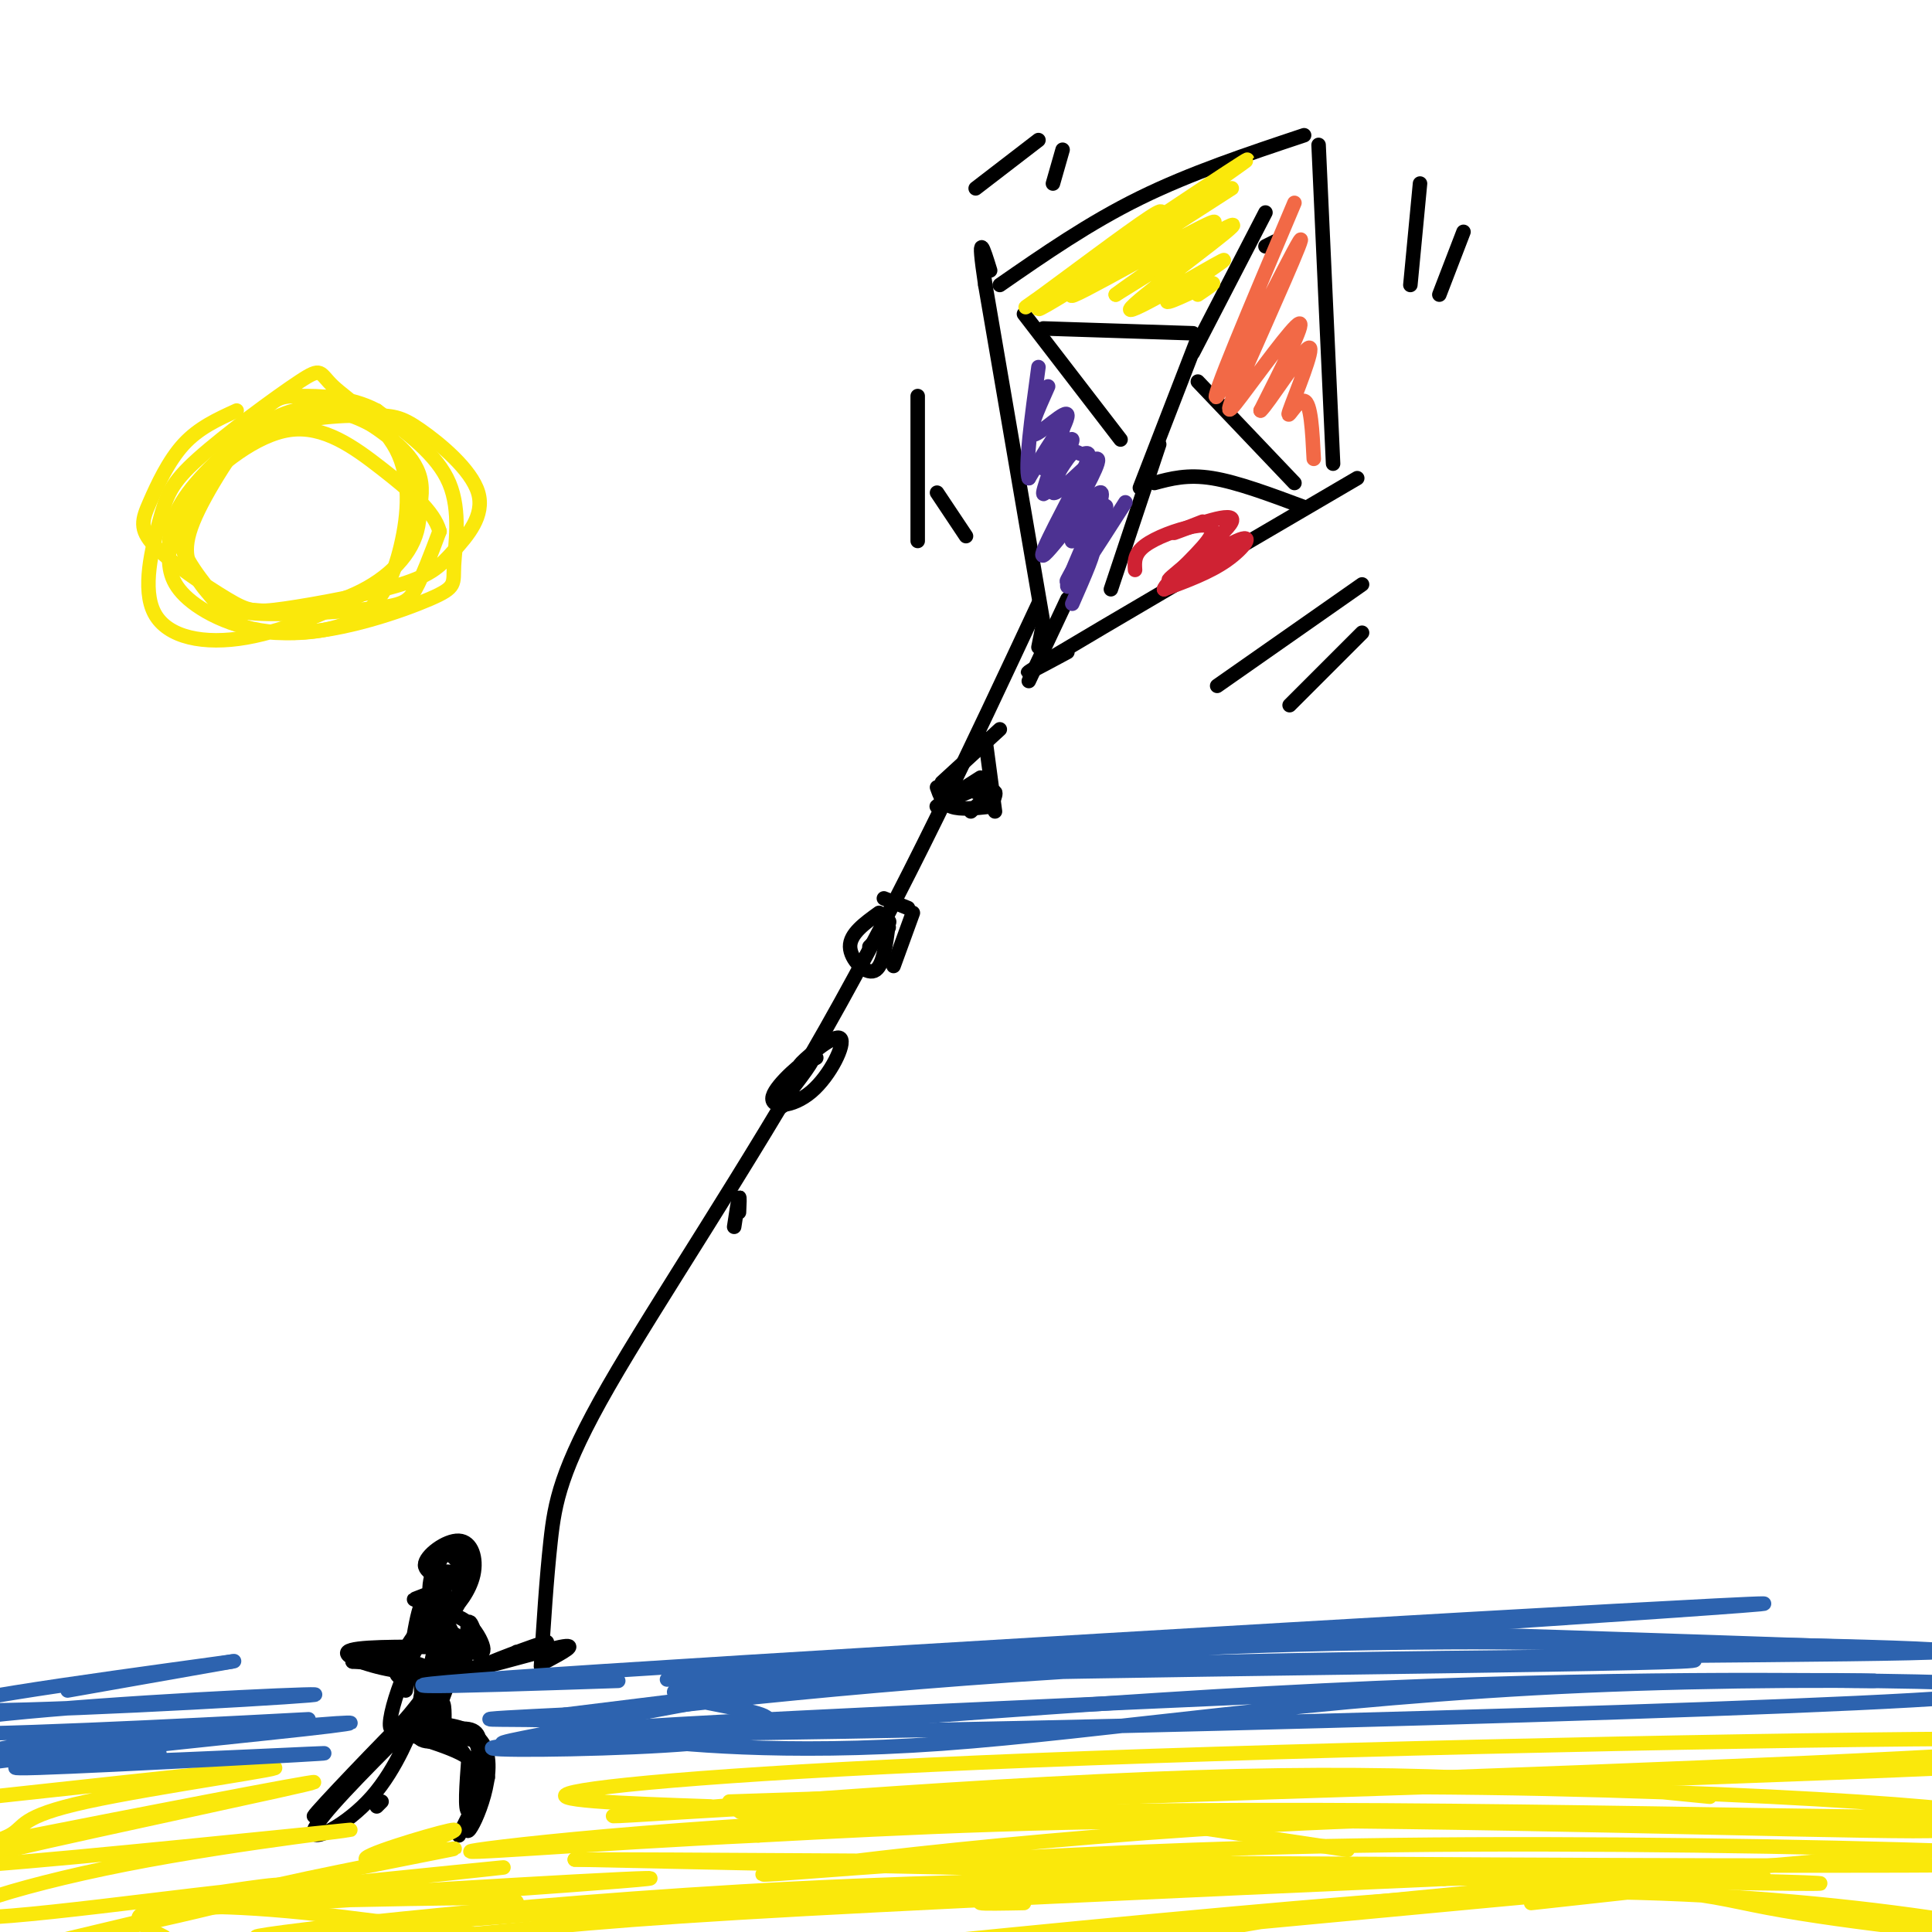 <svg viewBox='0 0 400 400' version='1.1' xmlns='http://www.w3.org/2000/svg' xmlns:xlink='http://www.w3.org/1999/xlink'><g fill='none' stroke='#000000' stroke-width='3' stroke-linecap='round' stroke-linejoin='round'><path d='M112,345c0.565,-9.048 1.131,-18.095 2,-26c0.869,-7.905 2.042,-14.667 12,-32c9.958,-17.333 28.702,-45.238 45,-74c16.298,-28.762 30.149,-58.381 44,-88'/><path d='M215,134c0.000,0.000 1.000,-5.000 1,-5'/><path d='M216,129c0.000,0.000 -12.000,-70.000 -12,-70'/><path d='M204,59c-1.833,-12.167 -0.417,-7.583 1,-3'/><path d='M207,59c9.250,-6.417 18.500,-12.833 29,-18c10.500,-5.167 22.250,-9.083 34,-13'/><path d='M221,135c-6.500,3.500 -13.000,7.000 -3,1c10.000,-6.000 36.500,-21.500 63,-37'/><path d='M273,30c0.000,0.000 3.000,66.000 3,66'/><path d='M213,141c0.000,0.000 8.000,-17.000 8,-17'/><path d='M216,68c0.000,0.000 31.000,1.000 31,1'/><path d='M212,65c0.000,0.000 20.000,26.000 20,26'/><path d='M239,100c3.417,-0.917 6.833,-1.833 12,-1c5.167,0.833 12.083,3.417 19,6'/><path d='M248,79c0.000,0.000 20.000,21.000 20,21'/><path d='M236,101c0.000,0.000 12.000,-31.000 12,-31'/><path d='M247,73c0.000,0.000 15.000,-29.000 15,-29'/><path d='M240,92c0.000,0.000 -10.000,30.000 -10,30'/><path d='M262,51c0.000,0.000 2.000,-1.000 2,-1'/><path d='M207,151c0.000,0.000 -12.000,11.000 -12,11'/><path d='M204,153c0.000,0.000 2.000,15.000 2,15'/><path d='M205,167c-3.083,0.333 -6.167,0.667 -8,0c-1.833,-0.667 -2.417,-2.333 -3,-4'/><path d='M203,164c0.000,0.000 -1.000,0.000 -1,0'/><path d='M183,186c0.000,0.000 5.000,2.000 5,2'/><path d='M189,189c0.000,0.000 -4.000,11.000 -4,11'/><path d='M180,196c0.000,0.000 4.000,-4.000 4,-4'/></g>
<g fill='none' stroke='#4d3292' stroke-width='3' stroke-linecap='round' stroke-linejoin='round'><path d='M217,80c-2.276,5.091 -4.551,10.183 -3,10c1.551,-0.183 6.930,-5.640 7,-4c0.070,1.640 -5.169,10.379 -5,11c0.169,0.621 5.746,-6.875 6,-6c0.254,0.875 -4.816,10.120 -4,11c0.816,0.880 7.519,-6.606 9,-7c1.481,-0.394 -2.259,6.303 -6,13'/><path d='M221,108c0.602,1.005 5.108,-2.981 5,-2c-0.108,0.981 -4.830,6.929 -4,6c0.830,-0.929 7.212,-8.733 7,-7c-0.212,1.733 -7.019,13.005 -8,15c-0.981,1.995 3.862,-5.287 5,-6c1.138,-0.713 -1.431,5.144 -4,11'/><path d='M233,104c-6.293,9.862 -12.586,19.724 -12,17c0.586,-2.724 8.051,-18.033 7,-19c-1.051,-0.967 -10.617,12.409 -12,13c-1.383,0.591 5.419,-11.603 8,-17c2.581,-5.397 0.943,-3.996 0,-4c-0.943,-0.004 -1.191,-1.413 -3,1c-1.809,2.413 -5.179,8.650 -5,7c0.179,-1.650 3.908,-11.186 4,-13c0.092,-1.814 -3.454,4.093 -7,10'/><path d='M213,99c-0.833,-2.167 0.583,-12.583 2,-23'/></g>
<g fill='none' stroke='#fae80b' stroke-width='3' stroke-linecap='round' stroke-linejoin='round'><path d='M248,61c2.294,-1.551 4.589,-3.103 2,-2c-2.589,1.103 -10.061,4.859 -8,3c2.061,-1.859 13.656,-9.333 11,-8c-2.656,1.333 -19.561,11.474 -19,10c0.561,-1.474 18.589,-14.564 21,-17c2.411,-2.436 -10.794,5.782 -24,14'/><path d='M231,61c3.345,-2.649 23.706,-16.270 20,-15c-3.706,1.270 -31.479,17.431 -29,15c2.479,-2.431 35.211,-23.456 33,-22c-2.211,1.456 -39.364,25.392 -40,25c-0.636,-0.392 35.247,-25.112 42,-30c6.753,-4.888 -15.623,10.056 -38,25'/><path d='M219,59c-7.881,5.310 -8.583,6.083 -3,2c5.583,-4.083 17.452,-13.024 22,-16c4.548,-2.976 1.774,0.012 -1,3'/></g>
<g fill='none' stroke='#f26946' stroke-width='3' stroke-linecap='round' stroke-linejoin='round'><path d='M268,42c-8.984,21.230 -17.968,42.461 -16,40c1.968,-2.461 14.889,-28.612 17,-32c2.111,-3.388 -6.589,15.989 -11,26c-4.411,10.011 -4.534,10.657 -1,6c3.534,-4.657 10.724,-14.616 12,-15c1.276,-0.384 -3.362,8.808 -8,18'/><path d='M261,85c1.311,-1.018 8.589,-12.561 10,-13c1.411,-0.439 -3.043,10.228 -4,13c-0.957,2.772 1.584,-2.351 3,-2c1.416,0.351 1.708,6.175 2,12'/></g>
<g fill='none' stroke='#cf2233' stroke-width='3' stroke-linecap='round' stroke-linejoin='round'><path d='M249,108c-3.866,1.507 -7.732,3.014 -5,2c2.732,-1.014 12.061,-4.548 11,-2c-1.061,2.548 -12.511,11.178 -13,12c-0.489,0.822 9.984,-6.163 14,-8c4.016,-1.837 1.576,1.475 -2,4c-3.576,2.525 -8.288,4.262 -13,6'/><path d='M241,122c0.056,-1.107 6.695,-6.874 9,-10c2.305,-3.126 0.274,-3.611 -3,-3c-3.274,0.611 -7.793,2.317 -10,4c-2.207,1.683 -2.104,3.341 -2,5'/></g>
<g fill='none' stroke='#000000' stroke-width='3' stroke-linecap='round' stroke-linejoin='round'><path d='M182,189c-3.022,2.178 -6.044,4.356 -6,7c0.044,2.644 3.156,5.756 5,5c1.844,-0.756 2.422,-5.378 3,-10'/><path d='M184,191c0.333,-1.000 -0.333,1.500 -1,4'/><path d='M203,161c-4.922,3.140 -9.844,6.281 -9,6c0.844,-0.281 7.453,-3.982 10,-4c2.547,-0.018 1.032,3.649 1,4c-0.032,0.351 1.419,-2.614 1,-3c-0.419,-0.386 -2.710,1.807 -5,4'/><path d='M169,219c-2.271,1.294 -4.543,2.587 -3,1c1.543,-1.587 6.900,-6.055 8,-5c1.100,1.055 -2.056,7.633 -6,11c-3.944,3.367 -8.677,3.522 -8,1c0.677,-2.522 6.765,-7.721 8,-8c1.235,-0.279 -2.382,4.360 -6,9'/><path d='M162,228c-1.000,1.667 -0.500,1.333 0,1'/><path d='M152,254c0.417,-2.750 0.833,-5.500 1,-6c0.167,-0.500 0.083,1.250 0,3'/><path d='M107,342c-2.813,1.486 -5.627,2.973 -3,2c2.627,-0.973 10.694,-4.405 9,-4c-1.694,0.405 -13.148,4.648 -13,5c0.148,0.352 11.900,-3.185 16,-4c4.100,-0.815 0.550,1.093 -3,3'/><path d='M97,346c8.702,-2.702 17.405,-5.405 16,-5c-1.405,0.405 -12.917,3.917 -18,5c-5.083,1.083 -3.738,-0.262 -3,-3c0.738,-2.738 0.869,-6.869 1,-11'/><path d='M100,344c-1.254,-4.595 -2.507,-9.190 -3,-8c-0.493,1.190 -0.225,8.164 -1,8c-0.775,-0.164 -2.593,-7.467 -3,-7c-0.407,0.467 0.598,8.705 0,9c-0.598,0.295 -2.799,-7.352 -5,-15'/><path d='M88,331c-1.500,0.667 -2.750,9.833 -4,19'/><path d='M84,349c0.622,-2.400 1.244,-4.800 2,-4c0.756,0.800 1.644,4.800 1,8c-0.644,3.200 -2.822,5.600 -5,8'/><path d='M84,358c3.207,-4.139 6.415,-8.278 1,-3c-5.415,5.278 -19.451,19.971 -20,21c-0.549,1.029 12.391,-11.608 19,-19c6.609,-7.392 6.888,-9.541 7,-12c0.112,-2.459 0.056,-5.230 0,-8'/><path d='M91,337c-1.178,4.119 -4.122,18.416 -4,21c0.122,2.584 3.311,-6.544 3,-8c-0.311,-1.456 -4.122,4.762 -3,7c1.122,2.238 7.178,0.497 10,1c2.822,0.503 2.411,3.252 2,6'/><path d='M99,364c-0.086,4.411 -1.301,12.440 -1,13c0.301,0.560 2.120,-6.349 2,-7c-0.120,-0.651 -2.177,4.957 -3,5c-0.823,0.043 -0.411,-5.478 0,-11'/><path d='M97,364c-3.975,-2.895 -13.913,-4.632 -13,-6c0.913,-1.368 12.678,-2.367 16,3c3.322,5.367 -1.798,17.099 -3,18c-1.202,0.901 1.514,-9.028 2,-14c0.486,-4.972 -1.257,-4.986 -3,-5'/><path d='M96,360c-2.521,-0.319 -7.322,1.384 -9,0c-1.678,-1.384 -0.233,-5.856 -1,-4c-0.767,1.856 -3.745,10.038 -9,16c-5.255,5.962 -12.787,9.703 -12,7c0.787,-2.703 9.894,-11.852 19,-21'/><path d='M84,358c5.145,-5.594 8.509,-9.079 10,-13c1.491,-3.921 1.111,-8.278 -1,-6c-2.111,2.278 -5.953,11.190 -6,13c-0.047,1.810 3.701,-3.483 2,-6c-1.701,-2.517 -8.850,-2.259 -16,-2'/><path d='M73,344c0.536,-0.048 9.875,0.833 12,2c2.125,1.167 -2.964,2.619 -3,0c-0.036,-2.619 4.982,-9.310 10,-16'/><path d='M92,330c0.283,-3.451 -4.009,-4.077 -4,-6c0.009,-1.923 4.320,-5.142 7,-5c2.680,0.142 3.731,3.646 3,7c-0.731,3.354 -3.242,6.560 -5,8c-1.758,1.440 -2.761,1.116 -3,-2c-0.239,-3.116 0.287,-9.023 2,-10c1.713,-0.977 4.614,2.975 4,7c-0.614,4.025 -4.742,8.122 -7,9c-2.258,0.878 -2.645,-1.463 -2,-4c0.645,-2.537 2.323,-5.268 4,-8'/><path d='M91,326c1.641,-1.283 3.742,-0.491 4,2c0.258,2.491 -1.327,6.679 -3,7c-1.673,0.321 -3.435,-3.226 -3,-7c0.435,-3.774 3.065,-7.774 5,-8c1.935,-0.226 3.175,3.324 1,6c-2.175,2.676 -7.764,4.479 -9,5c-1.236,0.521 1.882,-0.239 5,-1'/><path d='M93,344c-2.556,1.267 -5.111,2.533 -10,2c-4.889,-0.533 -12.111,-2.867 -11,-4c1.111,-1.133 10.556,-1.067 20,-1'/><path d='M92,341c5.309,0.580 8.582,2.530 8,0c-0.582,-2.530 -5.017,-9.541 -10,-5c-4.983,4.541 -10.512,20.634 -9,22c1.512,1.366 10.065,-11.995 12,-13c1.935,-1.005 -2.748,10.345 -4,13c-1.252,2.655 0.928,-3.384 2,-5c1.072,-1.616 1.036,1.192 1,4'/><path d='M92,357c0.833,1.667 2.417,3.833 4,6'/><path d='M101,368c0.000,0.000 -6.000,12.000 -6,12'/><path d='M79,373c0.000,0.000 -1.000,1.000 -1,1'/><path d='M282,121c0.000,0.000 -30.000,21.000 -30,21'/><path d='M282,131c0.000,0.000 -15.000,15.000 -15,15'/><path d='M294,38c0.000,0.000 -2.000,21.000 -2,21'/><path d='M303,48c0.000,0.000 -5.000,13.000 -5,13'/><path d='M215,29c0.000,0.000 -13.000,10.000 -13,10'/><path d='M220,31c0.000,0.000 -2.000,7.000 -2,7'/><path d='M190,82c0.000,0.000 0.000,30.000 0,30'/><path d='M194,102c0.000,0.000 6.000,9.000 6,9'/></g>
<g fill='none' stroke='#fae80b' stroke-width='3' stroke-linecap='round' stroke-linejoin='round'><path d='M34,401c-3.665,-1.863 -7.330,-3.727 -4,-5c3.330,-1.273 13.656,-1.957 33,0c19.344,1.957 47.706,6.555 75,9c27.294,2.445 53.520,2.737 99,1c45.480,-1.737 110.214,-5.501 60,-4c-50.214,1.501 -215.377,8.268 -268,9c-52.623,0.732 7.294,-4.572 43,-8c35.706,-3.428 47.202,-4.979 81,-7c33.798,-2.021 89.899,-4.510 146,-7'/><path d='M299,389c34.166,-0.993 46.580,0.026 20,0c-26.580,-0.026 -92.156,-1.095 -154,2c-61.844,3.095 -119.958,10.355 -111,10c8.958,-0.355 84.989,-8.326 167,-11c82.011,-2.674 170.003,-0.050 154,0c-16.003,0.050 -136.002,-2.475 -256,-5'/><path d='M119,385c34.311,-0.156 248.088,1.955 302,1c53.912,-0.955 -52.043,-4.977 -132,-4c-79.957,0.977 -133.917,6.952 -131,6c2.917,-0.952 62.710,-8.833 124,-11c61.290,-2.167 124.078,1.378 119,2c-5.078,0.622 -78.022,-1.679 -130,-2c-51.978,-0.321 -82.989,1.340 -114,3'/><path d='M157,380c-35.479,1.681 -67.178,4.384 -58,3c9.178,-1.384 59.233,-6.856 131,-8c71.767,-1.144 165.247,2.039 178,1c12.753,-1.039 -55.221,-6.299 -128,-6c-72.779,0.299 -150.364,6.157 -153,6c-2.636,-0.157 69.675,-6.331 120,-8c50.325,-1.669 78.662,1.165 107,4'/><path d='M101,396c5.642,-1.457 11.284,-2.915 -3,-3c-14.284,-0.085 -48.493,1.201 -34,0c14.493,-1.201 77.689,-4.889 70,-4c-7.689,0.889 -86.262,6.355 -96,6c-9.738,-0.355 49.361,-6.530 63,-8c13.639,-1.470 -18.180,1.765 -50,5'/><path d='M51,392c3.113,-1.498 35.896,-7.742 42,-9c6.104,-1.258 -14.472,2.469 -17,2c-2.528,-0.469 12.992,-5.134 17,-6c4.008,-0.866 -3.496,2.067 -11,5'/><path d='M44,392c10.336,-1.534 20.673,-3.068 9,0c-11.673,3.068 -45.354,10.736 -41,10c4.354,-0.736 46.745,-9.878 45,-11c-1.745,-1.122 -47.625,5.777 -61,6c-13.375,0.223 5.755,-6.229 30,-11c24.245,-4.771 53.604,-7.861 45,-7c-8.604,0.861 -55.173,5.675 -73,7c-17.827,1.325 -6.914,-0.837 4,-3'/><path d='M2,383c18.322,-4.283 62.128,-13.489 63,-14c0.872,-0.511 -41.191,7.673 -58,11c-16.809,3.327 -8.366,1.798 -5,0c3.366,-1.798 1.655,-3.863 16,-7c14.345,-3.137 44.747,-7.345 38,-7c-6.747,0.345 -50.642,5.241 -67,7c-16.358,1.759 -5.179,0.379 6,-1'/><path d='M147,374c-18.022,-0.624 -36.045,-1.247 -28,-3c8.045,-1.753 42.156,-4.635 107,-7c64.844,-2.365 160.419,-4.214 195,-4c34.581,0.214 8.166,2.490 -47,5c-55.166,2.510 -139.083,5.255 -223,8'/><path d='M317,394c38.282,-4.185 76.564,-8.369 18,-3c-58.564,5.369 -213.975,20.293 -229,21c-15.025,0.707 110.334,-12.801 175,-18c64.666,-5.199 68.637,-2.089 85,1c16.363,3.089 45.118,6.158 51,6c5.882,-0.158 -11.109,-3.543 -33,-6c-21.891,-2.457 -48.683,-3.988 -72,-3c-23.317,0.988 -43.158,4.494 -63,8'/><path d='M249,400c-15.163,2.437 -21.569,4.530 -24,4c-2.431,-0.530 -0.885,-3.681 48,-9c48.885,-5.319 145.110,-12.805 170,-16c24.890,-3.195 -21.555,-2.097 -68,-1'/><path d='M209,393c-3.250,0.417 -6.500,0.833 -6,1c0.500,0.167 4.750,0.083 9,0'/><path d='M279,383c0.000,0.000 -40.000,-6.000 -40,-6'/><path d='M200,375c-35.533,0.356 -71.067,0.711 -25,-1c46.067,-1.711 173.733,-5.489 229,-8c55.267,-2.511 38.133,-3.756 21,-5'/></g>
<g fill='none' stroke='#2d63af' stroke-width='3' stroke-linecap='round' stroke-linejoin='round'><path d='M33,363c-19.551,1.722 -39.103,3.444 -25,3c14.103,-0.444 61.859,-3.056 59,-3c-2.859,0.056 -56.333,2.778 -61,2c-4.667,-0.778 39.474,-5.056 57,-7c17.526,-1.944 8.436,-1.556 -7,0c-15.436,1.556 -37.218,4.278 -59,7'/><path d='M-3,365c-9.457,0.259 -3.598,-2.595 17,-5c20.598,-2.405 55.937,-4.363 49,-4c-6.937,0.363 -56.149,3.048 -74,3c-17.851,-0.048 -4.342,-2.827 21,-5c25.342,-2.173 62.515,-3.739 54,-3c-8.515,0.739 -62.719,3.783 -73,3c-10.281,-0.783 23.359,-5.391 57,-10'/><path d='M48,344c3.833,-0.667 -15.083,2.667 -34,6'/><path d='M140,360c-7.689,-0.482 -15.379,-0.965 -8,0c7.379,0.965 29.825,3.377 63,1c33.175,-2.377 77.078,-9.544 133,-12c55.922,-2.456 123.864,-0.200 68,3c-55.864,3.200 -235.532,7.343 -270,7c-34.468,-0.343 76.266,-5.171 187,-10'/><path d='M313,349c49.988,-1.700 81.457,-0.949 74,-1c-7.457,-0.051 -53.840,-0.902 -113,2c-59.160,2.902 -131.099,9.559 -152,10c-20.901,0.441 9.234,-5.333 31,-9c21.766,-3.667 35.164,-5.229 55,-7c19.836,-1.771 46.111,-3.753 92,-4c45.889,-0.247 111.393,1.241 102,2c-9.393,0.759 -93.684,0.788 -146,2c-52.316,1.212 -72.658,3.606 -93,6'/><path d='M163,350c-28.184,2.643 -52.144,6.251 -40,5c12.144,-1.251 60.392,-7.361 118,-10c57.608,-2.639 124.574,-1.807 107,-1c-17.574,0.807 -119.690,1.587 -168,3c-48.310,1.413 -42.814,3.457 -36,5c6.814,1.543 14.947,2.584 15,4c0.053,1.416 -7.973,3.208 -16,5'/><path d='M143,361c-13.439,1.154 -39.035,1.539 -41,1c-1.965,-0.539 19.703,-2.004 21,-2c1.297,0.004 -17.776,1.475 -19,1c-1.224,-0.475 15.401,-2.897 16,-4c0.599,-1.103 -14.829,-0.887 -18,-1c-3.171,-0.113 5.914,-0.557 15,-1'/><path d='M117,355c25.876,-3.139 83.067,-10.485 119,-14c35.933,-3.515 50.609,-3.199 88,-2c37.391,1.199 97.497,3.280 85,3c-12.497,-0.280 -97.595,-2.922 -158,-2c-60.405,0.922 -96.116,5.406 -108,7c-11.884,1.594 0.058,0.297 12,-1'/><path d='M155,346c63.679,-4.131 216.875,-13.958 210,-14c-6.875,-0.042 -173.821,9.702 -240,14c-66.179,4.298 -31.589,3.149 3,2'/></g>
<g fill='none' stroke='#fae80b' stroke-width='3' stroke-linecap='round' stroke-linejoin='round'><path d='M49,85c-3.934,1.790 -7.869,3.580 -11,7c-3.131,3.420 -5.459,8.472 -7,12c-1.541,3.528 -2.297,5.534 1,9c3.297,3.466 10.646,8.392 15,11c4.354,2.608 5.712,2.899 12,2c6.288,-0.899 17.505,-2.987 24,-5c6.495,-2.013 8.268,-3.950 11,-7c2.732,-3.050 6.422,-7.214 5,-12c-1.422,-4.786 -7.957,-10.194 -12,-13c-4.043,-2.806 -5.593,-3.010 -11,-3c-5.407,0.010 -14.670,0.235 -22,4c-7.330,3.765 -12.726,11.069 -15,16c-2.274,4.931 -1.425,7.487 0,10c1.425,2.513 3.426,4.983 5,7c1.574,2.017 2.721,3.582 9,4c6.279,0.418 17.691,-0.311 24,-1c6.309,-0.689 7.517,-1.340 9,-4c1.483,-2.660 3.242,-7.330 5,-12'/><path d='M91,110c-1.080,-4.155 -6.279,-8.543 -12,-13c-5.721,-4.457 -11.965,-8.983 -19,-8c-7.035,0.983 -14.862,7.477 -19,12c-4.138,4.523 -4.587,7.076 -4,10c0.587,2.924 2.211,6.219 4,9c1.789,2.781 3.745,5.048 9,6c5.255,0.952 13.811,0.589 21,-2c7.189,-2.589 13.011,-7.402 15,-13c1.989,-5.598 0.144,-11.979 -2,-16c-2.144,-4.021 -4.589,-5.682 -7,-7c-2.411,-1.318 -4.790,-2.293 -8,-3c-3.210,-0.707 -7.253,-1.145 -13,2c-5.747,3.145 -13.199,9.874 -17,15c-3.801,5.126 -3.953,8.651 -4,12c-0.047,3.349 0.009,6.524 4,10c3.991,3.476 11.918,7.255 22,7c10.082,-0.255 22.321,-4.543 28,-7c5.679,-2.457 4.798,-3.085 5,-7c0.202,-3.915 1.486,-11.119 -1,-17c-2.486,-5.881 -8.743,-10.441 -15,-15'/><path d='M78,85c-5.607,-3.006 -12.126,-3.020 -16,-3c-3.874,0.020 -5.103,0.076 -9,5c-3.897,4.924 -10.460,14.716 -13,21c-2.540,6.284 -1.056,9.060 1,12c2.056,2.940 4.686,6.046 7,8c2.314,1.954 4.314,2.757 9,3c4.686,0.243 12.059,-0.075 17,-3c4.941,-2.925 7.452,-8.459 9,-15c1.548,-6.541 2.135,-14.090 -1,-20c-3.135,-5.910 -9.992,-10.182 -13,-13c-3.008,-2.818 -2.169,-4.183 -7,-1c-4.831,3.183 -15.334,10.915 -21,16c-5.666,5.085 -6.494,7.525 -8,13c-1.506,5.475 -3.689,13.985 -1,19c2.689,5.015 10.251,6.534 19,5c8.749,-1.534 18.685,-6.123 24,-9c5.315,-2.877 6.008,-4.044 8,-8c1.992,-3.956 5.283,-10.702 4,-16c-1.283,-5.298 -7.142,-9.149 -13,-13'/></g>
</svg>